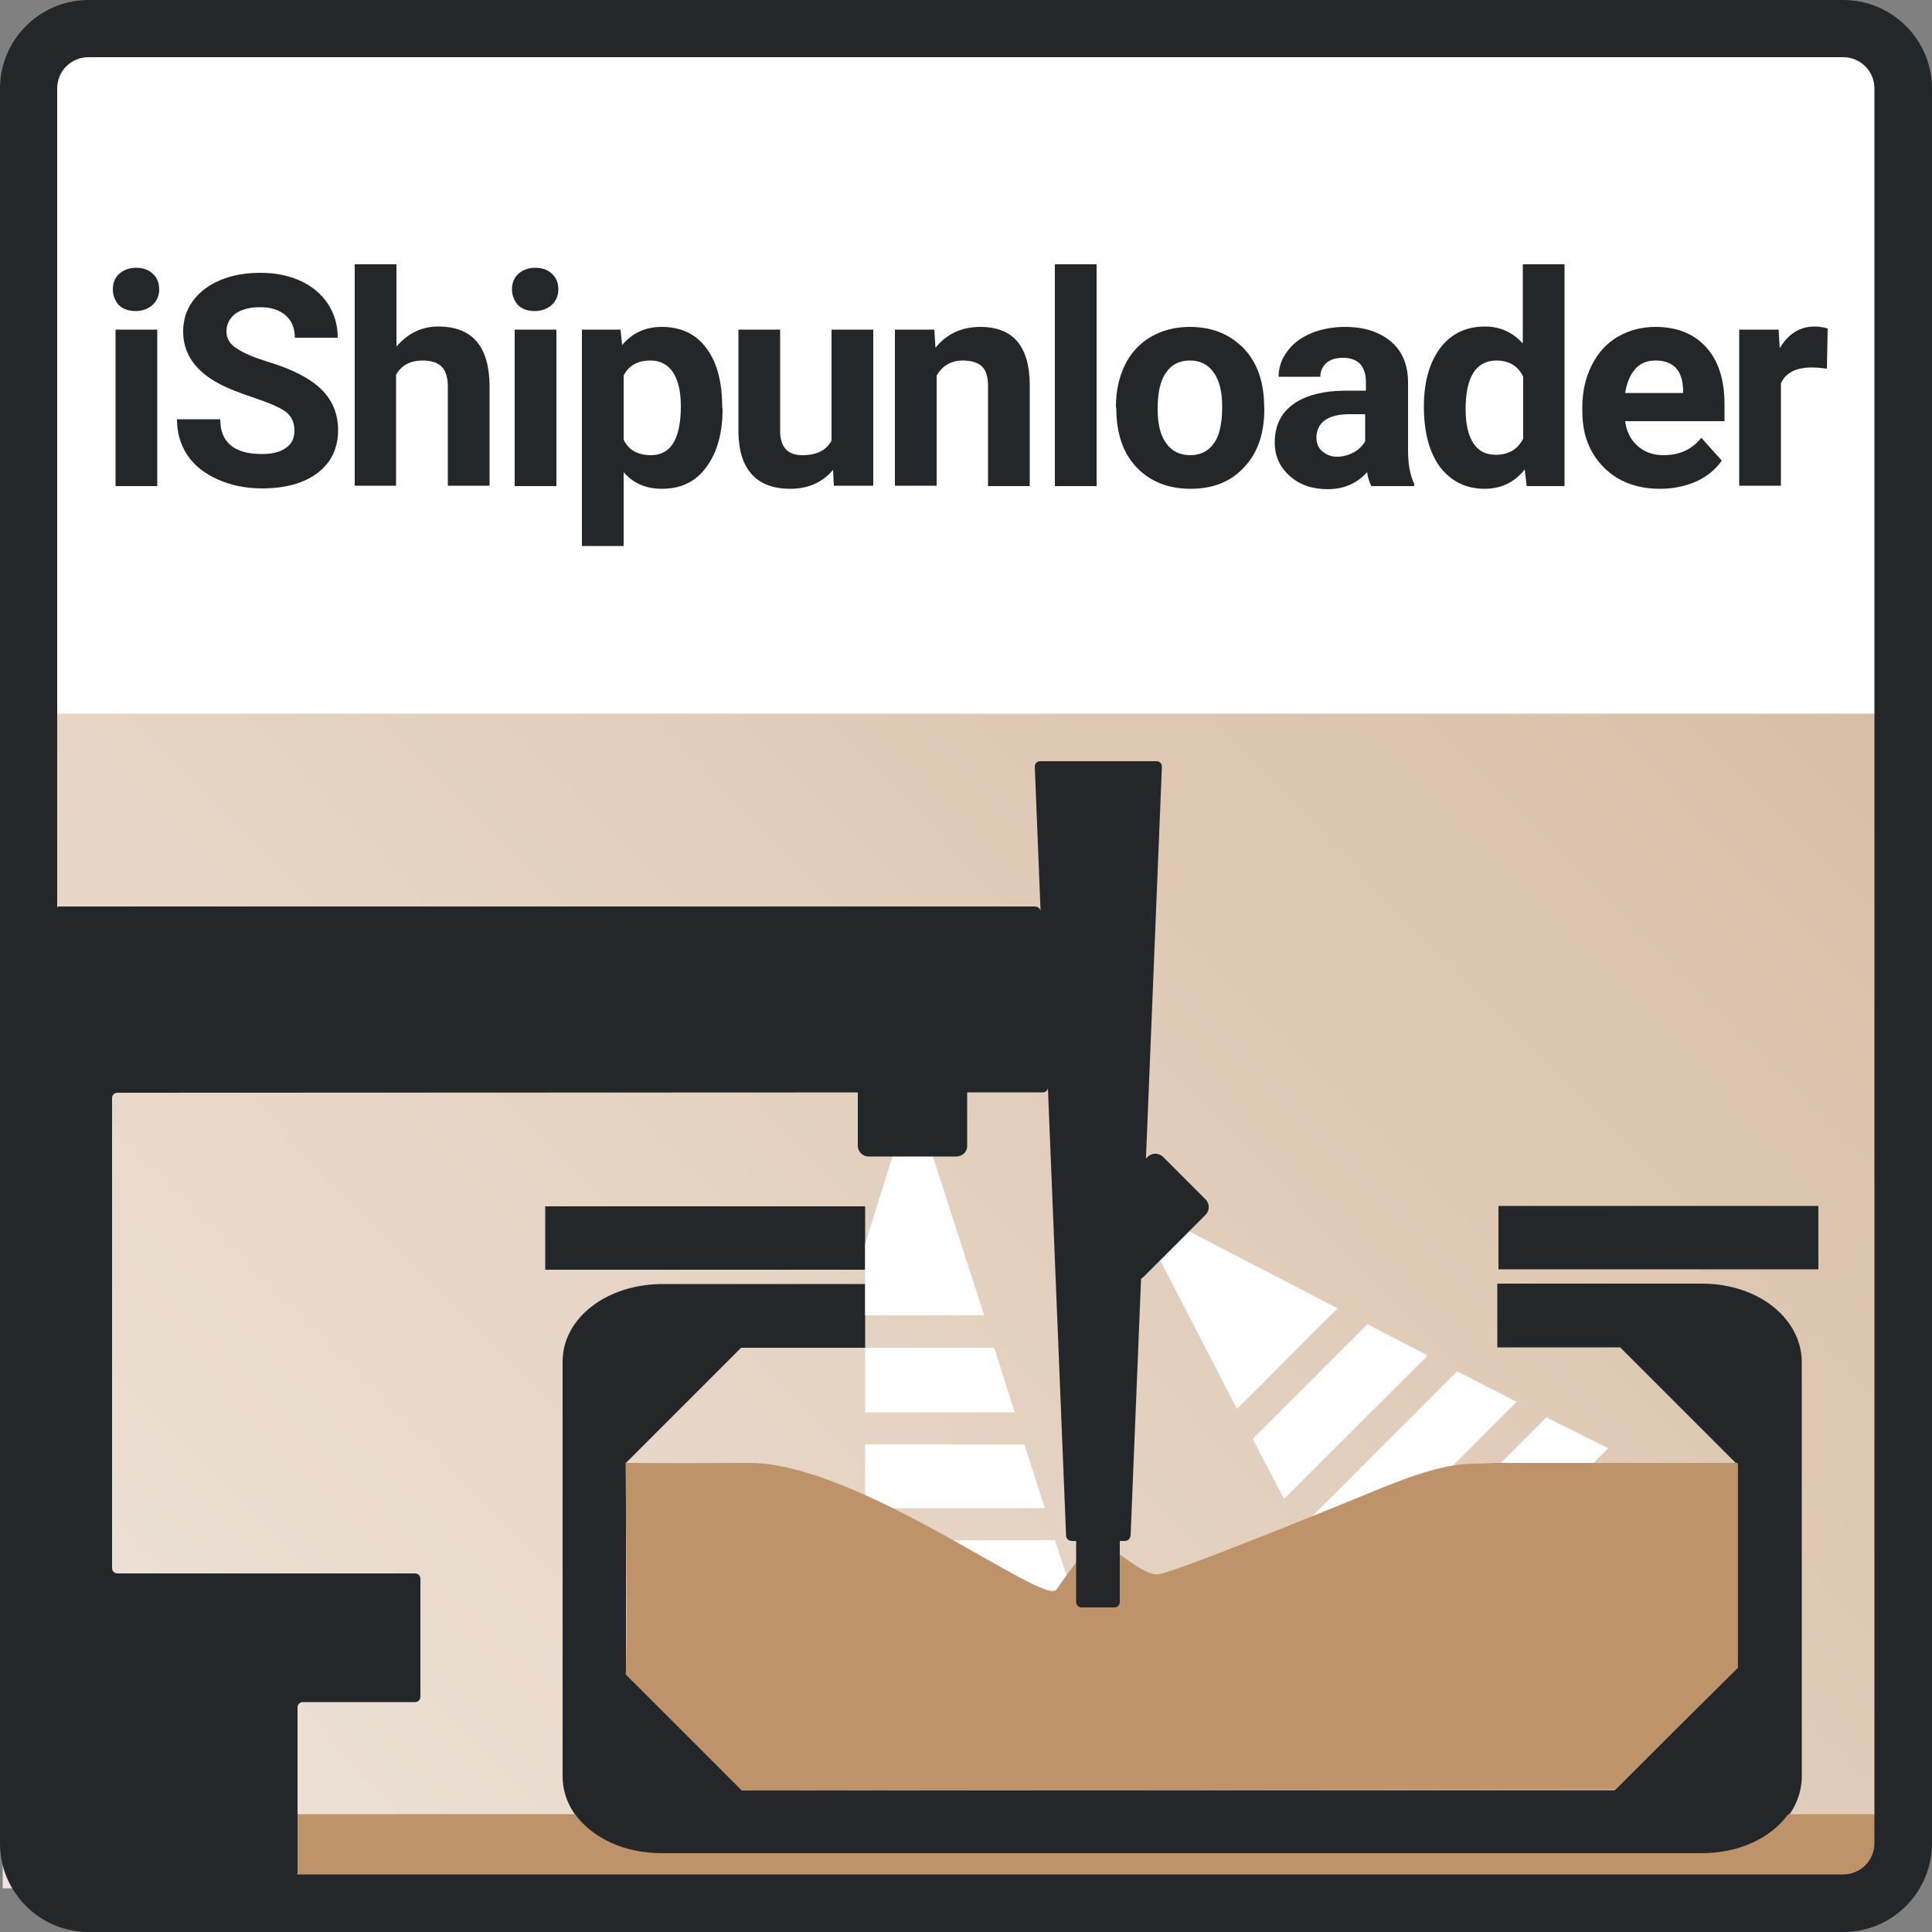 <?xml version="1.0" encoding="utf-8"?>
<!-- Generator: Adobe Illustrator 27.0.1, SVG Export Plug-In . SVG Version: 6.00 Build 0)  -->
<svg version="1.1" id="fda8c5e7-acce-49b8-b4e5-81e5ea1fce1f"
	 xmlns="http://www.w3.org/2000/svg" xmlns:xlink="http://www.w3.org/1999/xlink" x="0px" y="0px" viewBox="0 0 500 500"
	 style="enable-background:new 0 0 500 500;" xml:space="preserve">
<rect x="0" y="0" width="500" height="500" fill="#808080" stroke="none"/>
<style type="text/css">
	.st0{fill:#FFFFFF;}
	.st1{fill:url(#SVGID_1_);}
	.st2{clip-path:url(#SVGID_00000036942201557477943250000015481729599048457107_);}
	.st3{fill:#242729;}
	.st4{clip-path:url(#SVGID_00000123423964641166990600000010649064797597297328_);}
	.st5{clip-path:url(#SVGID_00000137819592602632285960000007459302069940078491_);}
	.st6{fill:#BE936A;}
	.st7{clip-path:url(#SVGID_00000063627247816371302640000018374764842505994381_);}
	.st8{fill:none;}
</style>
<rect x="30" y="37.4" class="st0" width="438" height="130"/>
<rect x="8.3" y="7.8" class="st0" width="483.3" height="483.3"/>
<linearGradient id="SVGID_1_" gradientUnits="userSpaceOnUse" x1="44.975" y1="116.238" x2="442.465" y2="-274.372" gradientTransform="matrix(1 0 0 1 0 415.732)">
	<stop  offset="0" style="stop-color:#EFE4DA"/>
	<stop  offset="1.000000e-02" style="stop-color:#EFE4DA"/>
	<stop  offset="1" style="stop-color:#D8BEA6"/>
</linearGradient>
<rect x="0.7" y="184.7" class="st1" width="486" height="304"/>
<g>
	<g>
		<defs>
			<rect id="SVGID_00000088135374836208857270000018350604900899261318_" y="0" width="500" height="500"/>
		</defs>
		<clipPath id="SVGID_00000122707696904961555510000005439870901968809145_">
			<use xlink:href="#SVGID_00000088135374836208857270000018350604900899261318_"  style="overflow:visible;"/>
		</clipPath>
		<g style="clip-path:url(#SVGID_00000122707696904961555510000005439870901968809145_);">
			<path class="st0" d="M376.3,367.2"/>
		</g>
	</g>
</g>
<g>
	<g>
		<defs>
			<rect id="SVGID_00000145779408692303919590000002336077378052271008_" y="0" width="500" height="500"/>
		</defs>
		<clipPath id="SVGID_00000153699788370317526360000014021980368227742365_">
			<use xlink:href="#SVGID_00000145779408692303919590000002336077378052271008_"  style="overflow:visible;"/>
		</clipPath>
	</g>
</g>
<rect x="141.1" y="312.2" class="st3" width="82.8" height="16.4"/>
<rect x="387.8" y="312.1" class="st3" width="82.8" height="16.4"/>
<g>
	<g>
		<defs>
			<rect id="SVGID_00000041986093985202310890000015056586771124086176_" y="0" width="500" height="500"/>
		</defs>
		<clipPath id="SVGID_00000083775163096797644340000008452794081764681371_">
			<use xlink:href="#SVGID_00000041986093985202310890000015056586771124086176_"  style="overflow:visible;"/>
		</clipPath>
		<g style="clip-path:url(#SVGID_00000083775163096797644340000008452794081764681371_);">
			<path class="st3" d="M440.5,332.2h-53v16.5h31.8l30.4,30.4v52.6l-0.1-0.1l-31.7,31.7l0,0H192l-30-30v-54.7l29.8-29.8h32.1v-16.5
				h-52.3c-14.6,0-26,8.8-26,20.1v107.3c0,11.3,11.3,20.1,25.7,20.1h269.3c14.4,0,25.7-8.8,25.7-20.1V352.3
				C466.1,341,454.8,332.2,440.5,332.2"/>
		</g>
	</g>
</g>
<g id="Ebene_2">
	<path class="st0" d="M259.3,415.5 M281.4,423.9h-51.8v16.6h57.2L281.4,423.9z M254.7,340.4l-13.3-41.2H231 M241.4,299.2H231
		l-7.1,22.7l0,18.5h0h30.8L241.4,299.2z M273,398.6l-43.4,0v16.9l29.7,0h19.3L273,398.6z M223.9,348.8v16.7h38.7l-5.3-16.7H223.9z
		 M223.9,373.8h41.2l5.3,16.5h-46.5V373.8z"/>
	<g>
		<polygon class="st0" points="424,378.8 360.3,442.5 368.3,458 439.6,386.7 		"/>
		<polygon class="st0" points="324.4,360.4 341.9,342.8 346.2,338.6 307.8,318.7 307.6,318.9 300.4,326.1 300.3,326.2 320.1,364.6 
					"/>
		<polygon class="st0" points="416.2,374.8 400.2,366.8 348.4,418.7 356.4,434.6 		"/>
		<polygon class="st0" points="392.5,362.8 377.1,354.9 336.4,395.6 344.3,411 		"/>
		<polygon class="st0" points="369.5,350.8 353.9,342.7 324.2,372.4 332.3,387.9 		"/>
	</g>
	<path class="st3" d="M312,314.4l-16,16c-1.1,1.1-2.9,1.1-4,0l-11-11c-1.1-1.1-1.1-2.9,0-4l16-16c1.1-1.1,2.9-1.1,4,0l11,11
		C313.1,311.5,313.1,313.3,312,314.4z"/>
</g>
<g>
	<g>
		<defs>
			<rect id="SVGID_00000103974180161002888860000001682628361952043191_" y="0" width="500" height="500"/>
		</defs>
		<clipPath id="SVGID_00000148638978791569649870000010331870456372740263_">
			<use xlink:href="#SVGID_00000103974180161002888860000001682628361952043191_"  style="overflow:visible;"/>
		</clipPath>
		<g style="clip-path:url(#SVGID_00000148638978791569649870000010331870456372740263_);">
			<path class="st6" d="M449.7,431.7v-53.1c0,0-56.5,0-63.1,0c-7,0.6-10.2-1.1-28.6,6.3c0,0-52.4,21.6-58.1,22.5
				c-4.4,0.7-11.9-7.9-15.9-7.9c-2.2,0-6.1,5.5-10.6,11.9c-3.1,4.4-51.1-32.8-79.5-32.8c-8.9,0-19.7,0.1-32,0c0,0,0.5,54.4,0,54.7
				l30,30l226.1-0.2l0,0L449.7,431.7z"/>
		</g>
	</g>
</g>
<g>
	<g>
		<defs>
			<rect id="SVGID_00000179639437327118972560000006173193547646121643_" y="0" width="500" height="500"/>
		</defs>
		<clipPath id="SVGID_00000067220188958468677610000016435382570241169548_">
			<use xlink:href="#SVGID_00000179639437327118972560000006173193547646121643_"  style="overflow:visible;"/>
		</clipPath>
		<g style="clip-path:url(#SVGID_00000067220188958468677610000016435382570241169548_);">
			<path class="st6" d="M462.8,469.5c-4.4,6.1-12.6,10.1-22.4,10.1H171.2c-9.7,0-18-4-22.4-10.1H77V486h409v-16.5H462.8z"/>
			<path class="st3" d="M299.3,197h-30.1c-0.8,0-1.4,0.6-1.4,1.4l1.5,37.4c-0.1-0.7-0.7-1.2-1.4-1.2H15.4c-0.8,0-1.4,0.6-1.4,1.4
				v248.6c0,0.8,0.6,1.4,1.4,1.4h60.2c0.8,0,1.4-0.6,1.4-1.4v-42.7c0-0.8,0.6-1.4,1.4-1.4h29c0.8,0,1.4-0.6,1.4-1.4v-30.5
				c0-0.8-0.6-1.4-1.4-1.4h-77c-0.8,0-1.4-0.6-1.4-1.4V284.2c0-0.8,0.6-1.4,1.4-1.4l239.5-0.1c0.7,0,1.2-0.5,1.3-1.1l4.7,115.8
				c0,0.8,0.7,1.4,1.5,1.4h13.7c0.8,0,1.4-0.6,1.5-1.4l8.1-199C300.7,197.6,300.1,197,299.3,197z"/>
			<path class="st3" d="M22.9,14.8c-4.5,0-8.1,3.6-8.1,8.1V477c0,4.5,3.6,8.1,8.1,8.1H477c4.5,0,8.1-3.6,8.1-8.1V22.9
				c0-4.5-3.6-8.1-8.1-8.1L22.9,14.8z M477.1,500H22.9C10.3,500,0,489.7,0,477.1V22.9C0,10.3,10.3,0,22.9,0H477
				c12.7,0,23,10.3,23,22.9V477C500,489.7,489.7,500,477.1,500"/>
		</g>
	</g>
</g>
<g>
	<rect x="400" y="134.4" class="st8" width="1" height="42"/>
</g>
<path class="st3" d="M247.5,299.3h-22.7c-1.6,0-2.8-1.3-2.8-2.8v-15.6c0-1.6,1.3-2.8,2.8-2.8h22.7c1.6,0,2.8,1.3,2.8,2.8v15.6
	C250.4,298,249.1,299.3,247.5,299.3z"/>
<path class="st3" d="M289.8,389.1v25.5c0,0.8-0.6,1.4-1.4,1.4h-8.5c-0.8,0-1.4-0.6-1.4-1.4v-25.5c0-0.8,0.6-1.4,1.4-1.4h8.5
	C289.2,387.7,289.8,388.3,289.8,389.1z"/>
<g>
	<path class="st3" d="M29.2,74.9c0-1.6,0.5-3,1.6-4s2.6-1.6,4.4-1.6s3.3,0.5,4.4,1.6c1.1,1,1.6,2.4,1.6,4s-0.6,3-1.7,4
		c-1.1,1-2.6,1.6-4.4,1.6c-1.8,0-3.3-0.5-4.4-1.6C29.8,77.8,29.2,76.5,29.2,74.9z M40.7,125.8H29.9V85.3h10.8V125.8z"/>
	<path class="st3" d="M76.2,111.5c0-2.1-0.7-3.7-2.2-4.9c-1.5-1.1-4.2-2.3-8.1-3.6c-3.9-1.3-7-2.5-9.2-3.7
		c-6.2-3.3-9.3-7.8-9.3-13.5c0-2.9,0.8-5.6,2.5-7.9s4-4.1,7.1-5.4s6.6-1.9,10.4-1.9c3.9,0,7.3,0.7,10.4,2.1c3,1.4,5.4,3.4,7.1,6
		s2.5,5.5,2.5,8.7H76.3c0-2.5-0.8-4.4-2.4-5.8s-3.8-2.1-6.6-2.1c-2.7,0-4.9,0.6-6.4,1.7c-1.5,1.2-2.3,2.7-2.3,4.6
		c0,1.8,0.9,3.3,2.7,4.4c1.8,1.2,4.4,2.3,7.9,3.4c6.4,1.9,11,4.3,13.9,7.1c2.9,2.8,4.4,6.4,4.4,10.6c0,4.7-1.8,8.4-5.3,11.1
		c-3.6,2.7-8.4,4-14.4,4c-4.2,0-8-0.8-11.4-2.3s-6.1-3.6-7.9-6.3c-1.8-2.7-2.7-5.8-2.7-9.3H57c0,6,3.6,9,10.8,9
		c2.7,0,4.7-0.5,6.2-1.6C75.5,114.9,76.2,113.4,76.2,111.5z"/>
	<path class="st3" d="M102.6,89.7c2.9-3.4,6.5-5.2,10.8-5.2c8.8,0,13.2,5.1,13.3,15.3v25.9h-10.8v-25.6c0-2.3-0.5-4-1.5-5.1
		s-2.7-1.7-5-1.7c-3.2,0-5.5,1.2-6.9,3.7v28.7H91.8V68.4h10.8C102.6,68.4,102.6,89.7,102.6,89.7z"/>
	<path class="st3" d="M132.5,74.9c0-1.6,0.5-3,1.6-4s2.6-1.6,4.4-1.6c1.8,0,3.3,0.5,4.4,1.6c1.1,1,1.6,2.4,1.6,4s-0.6,3-1.7,4
		c-1.1,1-2.6,1.6-4.4,1.6c-1.8,0-3.3-0.5-4.4-1.6C133.1,77.8,132.5,76.5,132.5,74.9z M144,125.8h-10.8V85.3H144V125.8z"/>
	<path class="st3" d="M187,105.9c0,6.2-1.4,11.2-4.2,15s-6.6,5.6-11.5,5.6c-4.1,0-7.4-1.4-9.9-4.3v19.1h-10.8v-56h10l0.4,4
		c2.6-3.1,6-4.7,10.2-4.7c5,0,8.9,1.8,11.6,5.5c2.8,3.7,4.1,8.8,4.1,15.2L187,105.9L187,105.9z M176.2,105.1c0-3.8-0.7-6.7-2-8.7
		s-3.3-3.1-5.8-3.1c-3.4,0-5.7,1.3-7,3.9v16.6c1.3,2.7,3.7,4,7.1,4C173.6,117.8,176.2,113.6,176.2,105.1z"/>
	<path class="st3" d="M215.6,121.6c-2.7,3.2-6.4,4.9-11.1,4.9c-4.3,0-7.6-1.2-9.9-3.7c-2.3-2.5-3.4-6.1-3.5-10.9V85.3h10.8v26.2
		c0,4.2,1.9,6.3,5.8,6.3c3.7,0,6.2-1.3,7.5-3.8V85.3H226v40.4h-10.2L215.6,121.6z"/>
	<path class="st3" d="M241.8,85.3l0.3,4.7c2.9-3.6,6.8-5.4,11.6-5.4c4.3,0,7.5,1.3,9.6,3.8s3.2,6.3,3.2,11.3v26.1h-10.8V99.9
		c0-2.3-0.5-4-1.5-5s-2.7-1.6-5-1.6c-3,0-5.3,1.3-6.8,3.9v28.5h-10.8V85.3H241.8z"/>
	<path class="st3" d="M283.9,125.8H273V68.4h10.8v57.4H283.9z"/>
	<path class="st3" d="M288.8,105.2c0-4,0.8-7.6,2.3-10.7s3.8-5.6,6.7-7.3c2.9-1.7,6.3-2.6,10.1-2.6c5.5,0,9.9,1.7,13.4,5
		s5.4,7.9,5.8,13.6l0.1,2.8c0,6.2-1.7,11.2-5.2,14.9c-3.5,3.8-8.1,5.6-13.9,5.6s-10.5-1.9-14-5.6s-5.2-8.8-5.2-15.2L288.8,105.2
		L288.8,105.2z M299.6,105.9c0,3.8,0.7,6.8,2.2,8.8c1.4,2,3.5,3.1,6.2,3.1c2.6,0,4.7-1,6.1-3c1.5-2,2.2-5.2,2.2-9.6
		c0-3.8-0.7-6.7-2.2-8.8c-1.5-2.1-3.5-3.1-6.2-3.1c-2.6,0-4.7,1-6.1,3.1C300.3,98.4,299.6,101.6,299.6,105.9z"/>
	<path class="st3" d="M354.9,125.8c-0.5-1-0.9-2.2-1.1-3.6c-2.6,2.9-6,4.4-10.2,4.4c-4,0-7.2-1.1-9.8-3.4c-2.6-2.3-3.9-5.2-3.9-8.7
		c0-4.3,1.6-7.6,4.8-9.9c3.2-2.3,7.8-3.5,13.8-3.5h5v-2.3c0-1.9-0.5-3.4-1.4-4.5c-1-1.1-2.5-1.7-4.5-1.7c-1.8,0-3.2,0.4-4.3,1.3
		c-1,0.9-1.6,2.1-1.6,3.6h-10.8c0-2.3,0.7-4.5,2.2-6.5c1.4-2,3.5-3.6,6.1-4.7s5.6-1.7,8.9-1.7c5,0,8.9,1.3,11.9,3.8
		c2.9,2.5,4.4,6,4.4,10.6v17.5c0,3.8,0.6,6.7,1.6,8.7v0.6L354.9,125.8z M345.9,118.2c1.6,0,3.1-0.4,4.4-1.1s2.3-1.7,3-2.9v-7h-4
		c-5.4,0-8.3,1.9-8.6,5.6v0.6c0,1.3,0.5,2.5,1.4,3.3S344.3,118.2,345.9,118.2z"/>
	<path class="st3" d="M368.5,105.2c0-6.3,1.4-11.3,4.2-15.1c2.8-3.7,6.7-5.6,11.6-5.6c3.9,0,7.2,1.5,9.8,4.4V68.4h10.8v57.4h-9.8
		l-0.5-4.3c-2.7,3.4-6.2,5-10.4,5c-4.8,0-8.6-1.9-11.5-5.6C369.9,117.1,368.5,111.9,368.5,105.2z M379.3,106c0,3.8,0.7,6.7,2,8.7
		s3.2,3,5.8,3c3.3,0,5.7-1.4,7.1-4.2v-16c-1.3-2.8-3.7-4.2-7-4.2C381.9,93.4,379.3,97.6,379.3,106z"/>
	<path class="st3" d="M429.6,126.5c-5.9,0-10.8-1.8-14.5-5.5s-5.6-8.5-5.6-14.5v-1c0-4.1,0.8-7.7,2.4-10.9c1.6-3.2,3.8-5.7,6.7-7.4
		c2.9-1.7,6.2-2.6,9.8-2.6c5.5,0,9.9,1.7,13.1,5.2s4.8,8.4,4.8,14.8v4.4h-25.7c0.3,2.6,1.4,4.8,3.2,6.4c1.8,1.6,4,2.4,6.7,2.4
		c4.2,0,7.4-1.5,9.8-4.5l5.3,5.9c-1.6,2.3-3.8,4.1-6.6,5.4C436,125.9,433,126.5,429.6,126.5z M428.4,93.3c-2.1,0-3.9,0.7-5.2,2.2
		c-1.3,1.5-2.2,3.5-2.6,6.2h15v-0.9c-0.1-2.4-0.7-4.3-1.9-5.6C432.4,93.9,430.7,93.3,428.4,93.3z"/>
	<path class="st3" d="M472.8,95.4c-1.5-0.2-2.8-0.3-3.9-0.3c-4.1,0-6.8,1.4-8,4.1v26.5h-10.8V85.3h10.2l0.3,4.8
		c2.2-3.7,5.2-5.6,9-5.6c1.2,0,2.3,0.2,3.4,0.5L472.8,95.4z"/>
</g>
<polyline class="st8" points="539.9,429.3 614,429.3 607.4,408.7 539.9,408.7 539.9,429.3 "/>
<line class="st8" x1="548.8" y1="103.1" x2="623.1" y2="335.6"/>
</svg>
